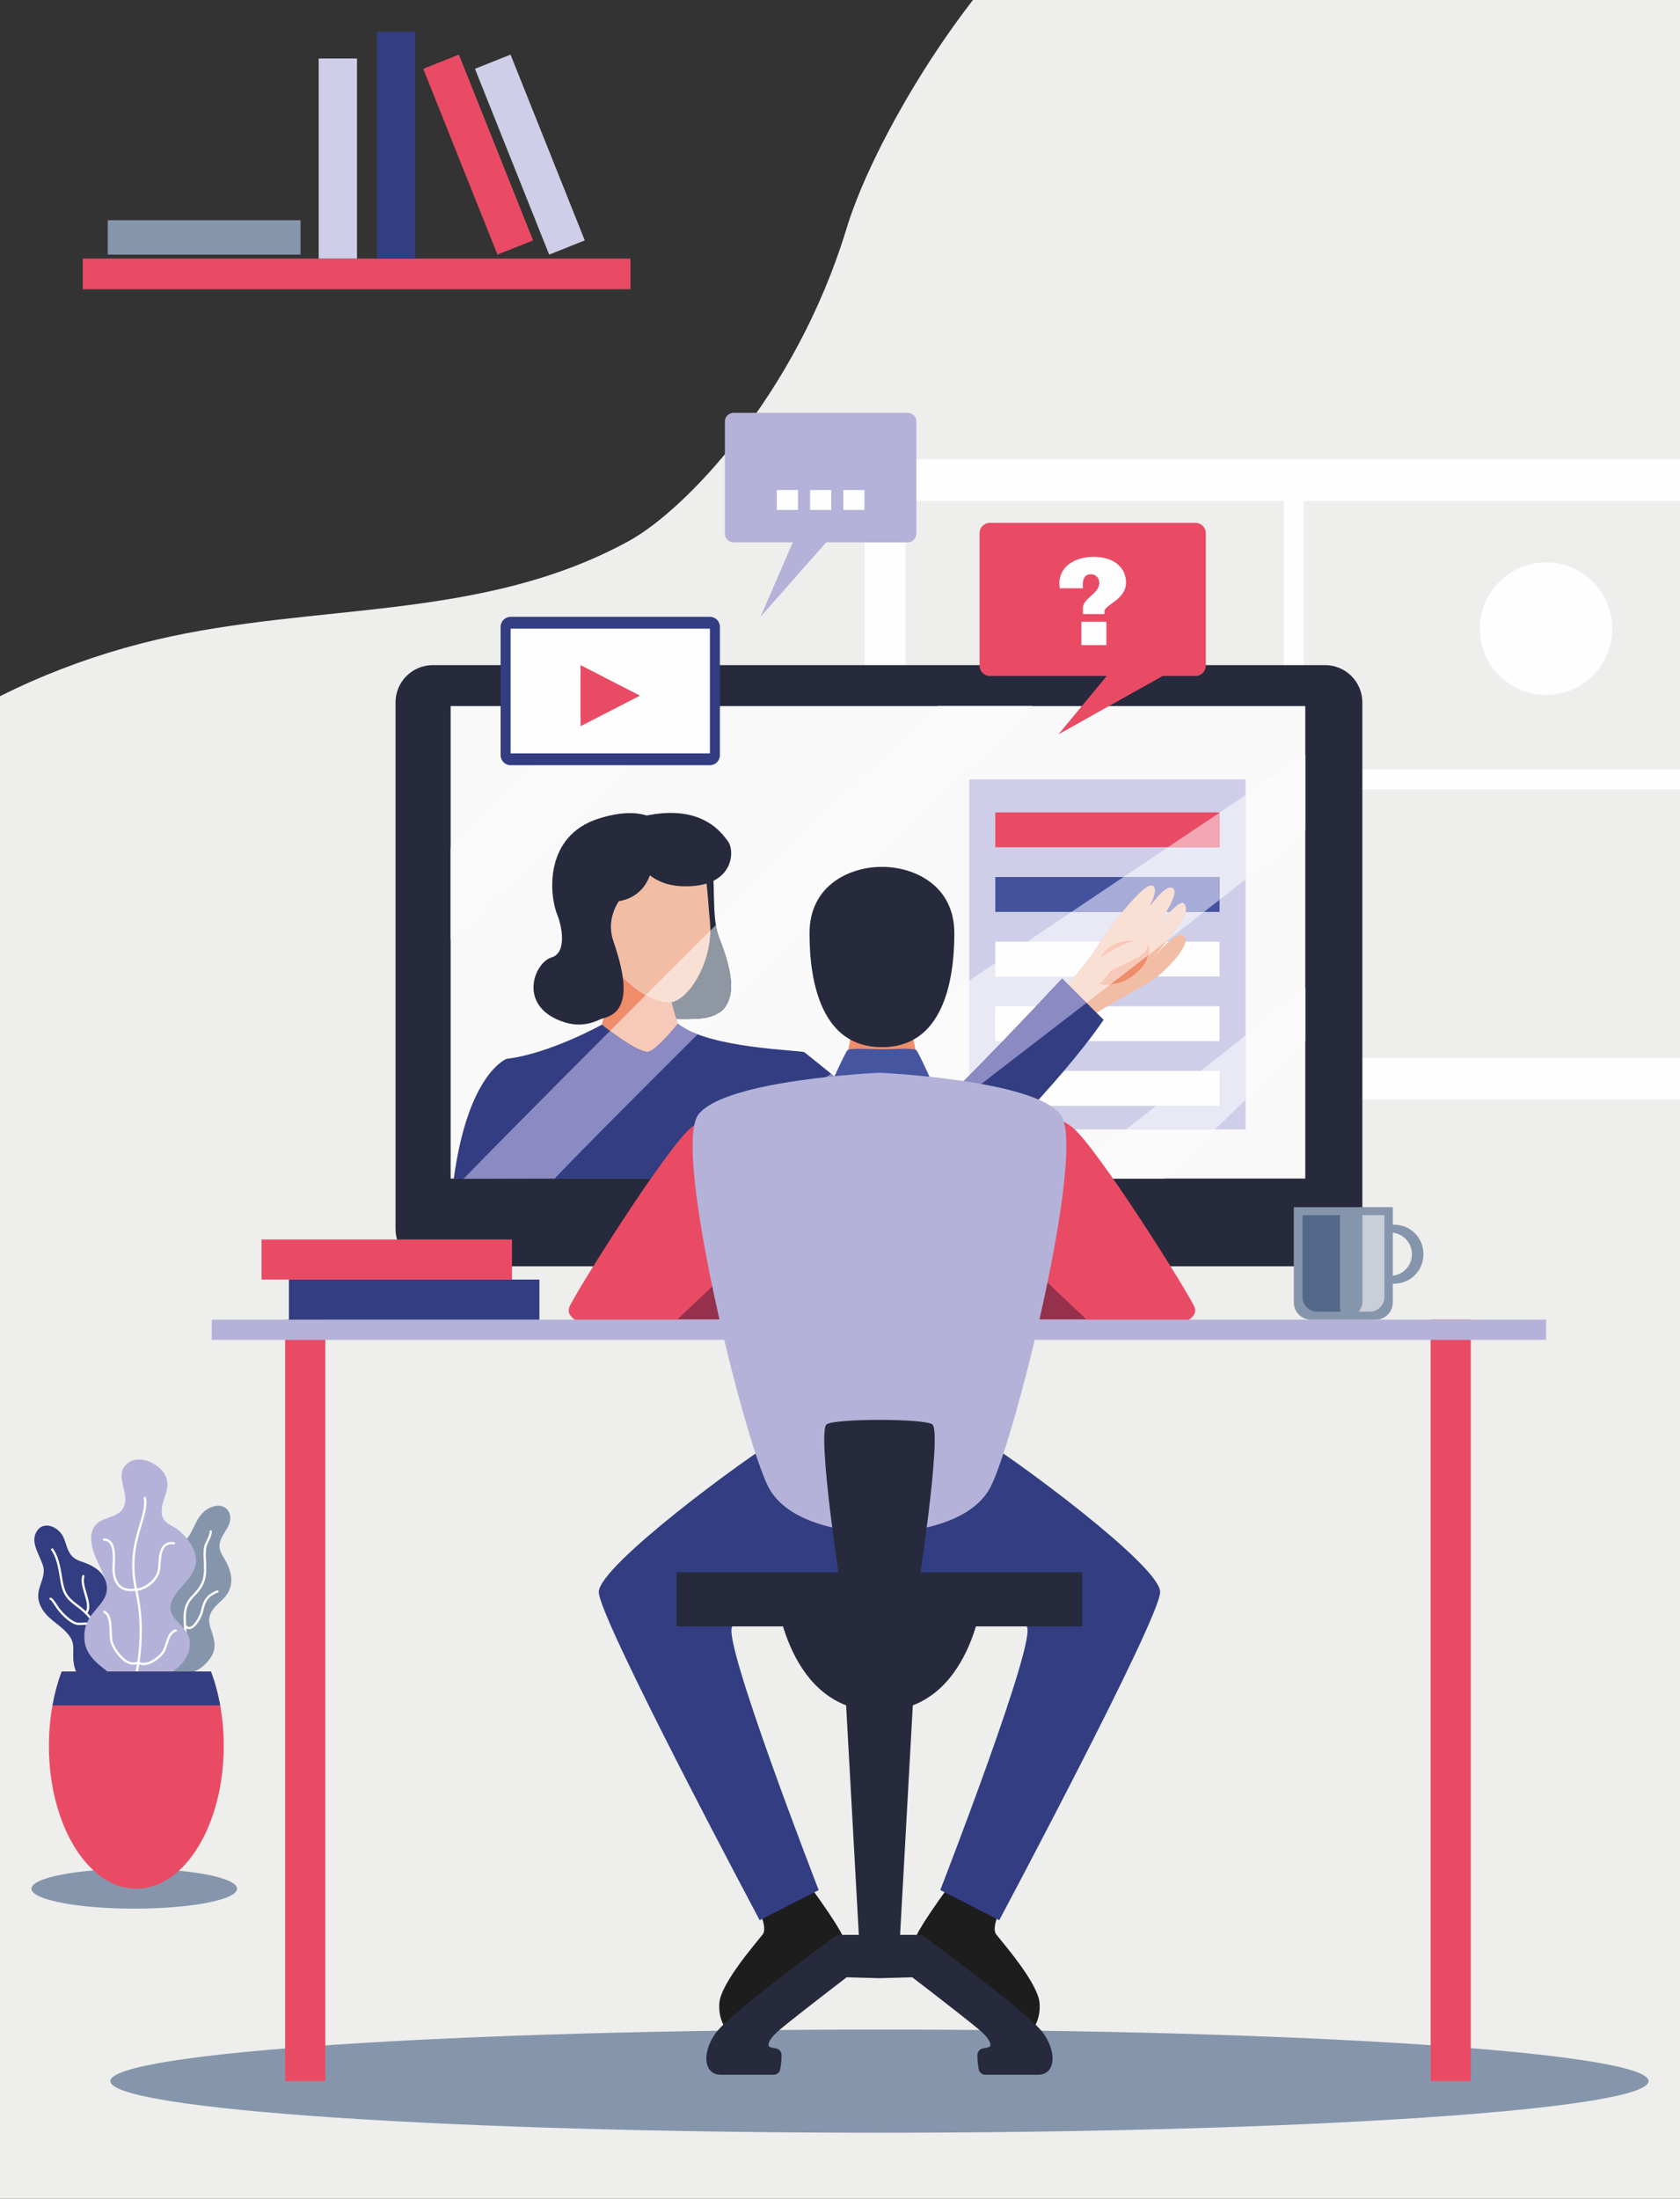 <?xml version="1.0" encoding="UTF-8"?>
<!DOCTYPE svg PUBLIC "-//W3C//DTD SVG 1.1//EN" "http://www.w3.org/Graphics/SVG/1.1/DTD/svg11.dtd">
<!-- Creator: CorelDRAW 2021.5 -->
<svg xmlns="http://www.w3.org/2000/svg" xml:space="preserve" width="324px" height="424px" version="1.1" style="shape-rendering:geometricPrecision; text-rendering:geometricPrecision; image-rendering:optimizeQuality; fill-rule:evenodd; clip-rule:evenodd"
viewBox="0 0 324 424"
 xmlns:xlink="http://www.w3.org/1999/xlink"
 xmlns:xodm="http://www.corel.com/coreldraw/odm/2003">
 <rect x="0" y="0" width="324" height="424" fill="#333333" stroke="none"/>
 <defs>
  <style type="text/css">
   <![CDATA[
    .fil26 {fill:none}
    .fil2 {fill:#FEFEFE;fill-rule:nonzero}
    .fil0 {fill:#FAB723;fill-rule:nonzero}
    .fil16 {fill:#F3A6B4;fill-rule:nonzero}
    .fil8 {fill:#E94B65;fill-rule:nonzero}
    .fil13 {fill:#FCFBFB;fill-rule:nonzero}
    .fil18 {fill:#F9E0D4;fill-rule:nonzero}
    .fil19 {fill:#F7C9B9;fill-rule:nonzero}
    .fil10 {fill:#EF8C6A;fill-rule:nonzero}
    .fil6 {fill:#FAF9F9;fill-rule:nonzero}
    .fil11 {fill:#F2BDA5;fill-rule:nonzero}
    .fil1 {fill:#EEEEEC;fill-rule:nonzero}
    .fil14 {fill:#E8E9F5;fill-rule:nonzero}
    .fil7 {fill:#CECEE8;fill-rule:nonzero}
    .fil25 {fill:#C9CED9;fill-rule:nonzero}
    .fil21 {fill:#95314C;fill-rule:nonzero}
    .fil4 {fill:#B4B2D9;fill-rule:nonzero}
    .fil17 {fill:#A6ACD7;fill-rule:nonzero}
    .fil15 {fill:#8F97A2;fill-rule:nonzero}
    .fil3 {fill:#8596AC;fill-rule:nonzero}
    .fil20 {fill:#8B8AC2;fill-rule:nonzero}
    .fil24 {fill:#536889;fill-rule:nonzero}
    .fil23 {fill:#4555A0;fill-rule:nonzero}
    .fil9 {fill:#44529D;fill-rule:nonzero}
    .fil22 {fill:#1D1D1E;fill-rule:nonzero}
    .fil5 {fill:#262A3C;fill-rule:nonzero}
    .fil12 {fill:#323D82;fill-rule:nonzero}
   ]]>
  </style>
   <clipPath id="id0">
    <path d="M0 0l324 0 0 424 -324 0 0 -424z"/>
   </clipPath>
 </defs>
 <g id="Layer_x0020_1">
  <g>
  </g>
  <g style="clip-path:url(#id0)">
   <g id="_2608856836704">
    <path class="fil0" d="M-164.5 382.76c-2.63,1 -7.88,2.34 -9.51,4.86 -1.6,2.48 -2.29,5.47 -2.66,8.41 2.13,-2.27 4.44,-4.43 7.08,-6.41 4.55,-3.42 9.33,-6.62 13.91,-10.04 -2.96,1.02 -5.91,2.07 -8.82,3.18z"/>
    <path class="fil1" d="M334 427.3l0 -442.01c0,-2.67 -2.16,-4.83 -4.83,-4.83l-121.41 0c-17.73,10.68 -38.79,44.8 -44.5,63.6 -9.73,32.06 -31.12,54.33 -41.99,60.27 -28.38,15.55 -60.37,11.8 -91.11,19.03 -33.31,7.84 -64.35,27.99 -79.01,57.81 -14.18,28.83 -10.05,53.01 -18.28,82.69 -8.35,30.13 -38.35,53.52 -66.84,64.43 -30.18,11.56 -59.38,20.25 -64.89,52.92 -2.84,16.81 -1.35,34.24 3.53,50.92l524.5 0c2.67,0 4.83,-2.16 4.83,-4.83z"/>
    <path class="fil2" d="M324.42 203.99l-149.8 0 0 -107.39 149.8 0 0 107.39zm-157.64 -115.41l0 123.43 165.47 0 0 -123.43 -165.47 0z"/>
    <polygon class="fil2" points="247.59,207.73 251.44,207.73 251.44,92.87 247.59,92.87 "/>
    <polygon class="fil2" points="169.54,152.23 329.5,152.23 329.5,148.37 169.54,148.37 "/>
    <path class="fil3" d="M317.94 401.32c0,5.5 -66.41,9.95 -148.33,9.95 -81.91,0 -148.32,-4.45 -148.32,-9.95 0,-5.49 66.41,-9.94 148.32,-9.94 81.92,0 148.33,4.45 148.33,9.94z"/>
    <path class="fil3" d="M45.72 364.22c0,2.12 -8.88,3.84 -19.83,3.84 -10.95,0 -19.82,-1.72 -19.82,-3.84 0,-2.13 8.87,-3.85 19.82,-3.85 10.95,0 19.83,1.72 19.83,3.85z"/>
    <path class="fil4" d="M175.05 104.59l-15.72 0 -12.66 14.36 6.23 -14.36 -11.42 0c-0.93,0 -1.68,-0.75 -1.68,-1.67l0 -21.63c0,-0.93 0.75,-1.68 1.68,-1.68l33.57 0c0.93,0 1.68,0.75 1.68,1.68l0 21.63c0,0.92 -0.75,1.67 -1.68,1.67z"/>
    <polygon class="fil2" points="149.82,98.33 153.9,98.33 153.9,94.5 149.82,94.5 "/>
    <polygon class="fil2" points="156.23,98.33 160.31,98.33 160.31,94.5 156.23,94.5 "/>
    <polygon class="fil2" points="162.64,98.33 166.71,98.33 166.71,94.5 162.64,94.5 "/>
    <path class="fil5" d="M255.54 244.19l-172.07 0c-3.97,0 -7.19,-3.22 -7.19,-7.19l0 -101.55c0,-3.97 3.22,-7.19 7.19,-7.19l172.07 0c3.97,0 7.2,3.22 7.2,7.19l0 101.55c0,3.97 -3.23,7.19 -7.2,7.19z"/>
    <polygon class="fil6" points="86.91,227.27 251.73,227.27 251.73,136.16 86.91,136.16 "/>
    <polygon class="fil7" points="186.93,217.8 240.22,217.8 240.22,150.3 186.93,150.3 "/>
    <polygon class="fil8" points="191.95,163.38 235.2,163.38 235.2,156.66 191.95,156.66 "/>
    <polygon class="fil9" points="191.95,175.85 235.2,175.85 235.2,169.12 191.95,169.12 "/>
    <polygon class="fil2" points="191.95,188.31 235.2,188.31 235.2,181.59 191.95,181.59 "/>
    <polygon class="fil2" points="191.95,200.78 235.2,200.78 235.2,194.05 191.95,194.05 "/>
    <polygon class="fil2" points="191.95,213.25 235.2,213.25 235.2,206.52 191.95,206.52 "/>
    <path class="fil5" d="M126.97 158.58c0,0 8.78,0.05 10.01,5.77 1.22,5.73 0.13,12.16 1.63,16.19 1.5,4.03 6.16,15.26 -3.84,15.9 -10.01,0.64 -11.64,-2.23 -14.09,-2.33 -0.97,-0.04 -2.12,0.84 -3.6,1.73 -2.29,1.37 -5.38,2.74 -9.78,0.69 -7.25,-3.38 -4.08,-10.98 -0.95,-11.89 3.13,-0.92 1.91,-6.33 1.16,-8.13 -1.57,-3.75 -2.72,-15.27 7.96,-18.66 8.64,-2.74 11.5,0.73 11.5,0.73z"/>
    <path class="fil10" d="M118.55 179.37c-0.65,7.71 -1.17,16.84 -4.35,23.34 0.36,3.13 2.09,9.06 10.13,8.86 6.81,-0.18 8.83,-4.45 9.38,-7.61 -3.18,-5.42 -5.12,-12.69 -5.56,-19.86 -3.11,-0.01 -7.44,-3.17 -9.6,-4.73z"/>
    <path class="fil11" d="M120.81 161.46c0,0 11.03,0.53 13.31,2.81 2.28,2.28 2.17,6.91 2.81,13.69 0.64,6.79 -3.53,14.28 -7.21,15.27 -3.67,0.99 -13.78,-5.34 -15.19,-15.89 -1.42,-10.55 2.04,-16.24 6.28,-15.88z"/>
    <path class="fil11" d="M203.65 192.48c0,0 5.39,-5.99 7.49,-9.28 2.06,-3.25 9.77,-13.96 11.37,-12.28 1.59,1.67 -5.04,10.54 -5.04,10.54 0,0 6.42,-11.5 8.67,-10.23 2.22,1.24 -5.96,11.35 -5.96,11.35 0,0 6.97,-9.73 8.17,-8.37 1.19,1.35 -0.23,3.5 -5.97,10.6 0,0 4.92,-6.12 6.11,-4.19 1.19,1.91 -4.42,7.31 -6.39,8.5 -1.99,1.21 -11.64,6.34 -14.24,8.86 0,0 -4.63,-2.39 -4.21,-5.5z"/>
    <path class="fil10" d="M221.58 182.73c-0.57,-1.46 -2.85,-1.34 -4.22,-1.21 -1.68,0.15 -3.22,0.72 -4.31,2.06 -0.58,0.7 -1.04,1.42 -1.67,2.08 -1.23,1.28 -0.41,2.36 -0.02,3.75 0.11,0.41 2.79,0.81 5.37,-0.22 1.87,-0.75 3.78,-2.78 4.16,-3.58 0.49,-1.01 0.88,-2.37 0.69,-2.88z"/>
    <path class="fil11" d="M212.52 184.44c0,0 6.14,-4.16 8.04,-2.89 1.91,1.27 0.21,2.89 -6.27,5.57 0,0 -2.12,3.17 -3.6,3.52 0,0 -2.18,-3.94 1.83,-6.2z"/>
    <path class="fil5" d="M125.72 158.95c0,0 3.03,13.19 -6.37,14.84 0,0 -2.48,3.36 -1.13,7.45 1.34,4.1 4.34,12.85 -1.08,14.87 -5.43,2.03 -9.53,-1.27 -7.34,-9.8 2.2,-8.53 2.2,-13.19 3.54,-19.41 1.34,-6.22 3.91,-10.81 12.38,-7.95z"/>
    <path class="fil5" d="M120.33 158.49c0,0 0.69,11.91 11,12.4 10.3,0.49 10.4,-6.8 9.11,-8.58 -1.28,-1.77 -5.96,-8.74 -20.11,-3.82z"/>
    <path class="fil12" d="M130.75 197.4c0,0 -3.7,4.67 -5.53,5.37 -1.84,0.71 -9.14,-5.18 -9.14,-5.18 0,0 -10.04,5.61 -18.37,6.59 0,0 -7.42,2.69 -10.2,23.13l66.62 0c0,0 -0.47,-4.27 0,-4.27 0.47,0 3.67,4.27 8.84,4.27 5.17,0 22.66,0 22.66,0 0,0 18.61,-18.03 27.21,-30.65l-8 -7.96c0,0 -27.2,29.16 -29.46,29.16 -2.25,0 -19.56,-14.52 -20.26,-14.95 -0.71,-0.42 -18.59,-0.71 -24.37,-5.51z"/>
    <path class="fil13" d="M224.44 227.27l-19.37 0c0,0 5.19,-4.05 12.1,-9.47l17.13 0c-5.39,5.19 -9.86,9.47 -9.86,9.47zm15.78 -15.19l0 -12.39c6.42,-5.07 11.23,-8.89 11.51,-9.21l0 10.26c-1.98,2.06 -6.61,6.59 -11.51,11.34z"/>
    <path class="fil14" d="M234.3 217.8l-17.13 0c1.84,-1.44 3.8,-2.97 5.81,-4.55l12.22 0 0 -6.73 -3.65 0c3.03,-2.39 5.99,-4.72 8.67,-6.83l0 12.39c-1.98,1.92 -4.01,3.88 -5.92,5.72z"/>
    <path class="fil2" d="M235.2 213.25l-12.22 0c2.8,-2.2 5.72,-4.49 8.57,-6.73l3.65 0 0 6.73z"/>
    <path class="fil15" d="M165.99 227.31l-35 0 23.14 0 0 0c0,0 0,-0.01 0,-0.04l7.95 0c0.29,0.03 0.58,0.04 0.89,0.04 0.77,0 1.81,0 3.02,0l0 0z"/>
    <path class="fil13" d="M162.08 227.27l-7.95 0c-0.05,-0.44 -0.44,-4.23 0,-4.23 0.44,0 3.3,3.79 7.95,4.23z"/>
    <path class="fil13" d="M175.38 217.86c-1.49,0 -9.6,-6.38 -15.1,-10.81 8.16,-5.53 17.34,-11.71 26.65,-17.97l0 18.32c-5.63,5.69 -10.63,10.46 -11.55,10.46zm64.84 -48.29l0 -16.24c6.58,-4.41 10.85,-7.3 11.51,-7.79l0 14.48c-0.76,0.93 -5.12,4.5 -11.51,9.55z"/>
    <path class="fil14" d="M186.93 207.4l0 -18.32c1.67,-1.12 3.34,-2.24 5.02,-3.37l0 2.6 15.29 0c-0.44,0.54 -0.87,1.05 -1.27,1.52l-1.13 -1.13c0,0 -2.04,2.18 -5.04,5.35l-7.85 0 0 6.73 1.43 0c-2.12,2.2 -4.33,4.47 -6.45,6.62zm25.28 -25.81l-14.12 0c2.88,-1.94 5.74,-3.86 8.56,-5.74l9.82 0c-1.59,1.96 -3.15,4.12 -4.26,5.74zm12.92 -0.24c2.11,-2.71 3.21,-4.37 3.52,-5.5l3.56 0c-2.25,1.75 -4.62,3.6 -7.08,5.5zm-2.49 -2.02c0.78,-1.08 1.61,-2.31 2.31,-3.48l0.68 0c-0.97,1.01 -2.05,2.3 -2.99,3.48zm12.56 -5.82l0 -4.39 -18.52 0c2.96,-1.99 5.83,-3.91 8.56,-5.74l9.96 0 0 -6.67c1.79,-1.2 3.47,-2.33 5.02,-3.38l0 16.24c-1.56,1.23 -3.24,2.55 -5.02,3.94z"/>
    <path class="fil16" d="M235.2 163.38l-9.96 0c3.59,-2.4 6.93,-4.64 9.96,-6.67l0 6.67z"/>
    <path class="fil17" d="M232.21 175.85l-3.56 0c0.19,-0.71 0.07,-1.21 -0.3,-1.64 -0.08,-0.09 -0.18,-0.13 -0.31,-0.13 -0.52,0 -1.41,0.73 -2.41,1.77l-0.68 0c1.28,-2.16 2.09,-4.12 1.19,-4.62 -0.11,-0.07 -0.24,-0.1 -0.38,-0.1 -1.03,0 -2.6,1.72 -4.1,3.75 0.9,-1.76 1.43,-3.35 0.85,-3.96 -0.12,-0.12 -0.26,-0.18 -0.44,-0.18 -1.12,0 -3.38,2.37 -5.6,5.11l-9.82 0c3.43,-2.3 6.79,-4.56 10.03,-6.73l18.52 0 0 4.39c-0.97,0.76 -1.97,1.54 -2.99,2.34z"/>
    <path class="fil2" d="M207.24 188.31l-15.29 0 0 -2.6c2.05,-1.38 4.1,-2.75 6.14,-4.12l14.12 0c-0.44,0.63 -0.8,1.18 -1.07,1.61 -0.91,1.43 -2.45,3.38 -3.9,5.11z"/>
    <path class="fil2" d="M193.38 200.78l-1.43 0 0 -6.73 7.85 0c-1.85,1.96 -4.08,4.3 -6.42,6.73z"/>
    <path class="fil18" d="M209.55 193.39l-3.58 -3.56c0.4,-0.47 0.83,-0.98 1.27,-1.52 1.45,-1.73 2.99,-3.68 3.9,-5.11 0.27,-0.43 0.63,-0.98 1.07,-1.61 1.11,-1.62 2.67,-3.78 4.26,-5.74 2.22,-2.74 4.48,-5.11 5.6,-5.11 0.18,0 0.32,0.06 0.44,0.18 0.58,0.61 0.05,2.2 -0.85,3.96 1.5,-2.03 3.07,-3.75 4.1,-3.75 0.14,0 0.27,0.03 0.38,0.1 0.9,0.5 0.09,2.46 -1.19,4.62 -0.7,1.17 -1.53,2.4 -2.31,3.48 0.94,-1.18 2.02,-2.47 2.99,-3.48 1,-1.04 1.89,-1.77 2.41,-1.77 0.13,0 0.23,0.04 0.31,0.13 0.37,0.43 0.49,0.93 0.3,1.64 -0.31,1.13 -1.41,2.79 -3.52,5.5 -1.21,0.94 -2.45,1.9 -3.7,2.87 0.18,-0.63 0.26,-1.2 0.15,-1.49 -0.1,-0.24 -0.24,-0.44 -0.42,-0.61 -0.12,-0.2 -0.32,-0.39 -0.6,-0.57 -0.25,-0.17 -0.57,-0.24 -0.95,-0.24 -0.32,0 -0.67,0.05 -1.05,0.14 -0.43,0 -0.85,0.03 -1.2,0.07 -1.68,0.15 -3.22,0.72 -4.31,2.06 -0.28,0.34 -0.53,0.67 -0.78,1.01 -3.66,2.28 -1.58,6.05 -1.58,6.05 0.44,-0.1 0.94,-0.45 1.41,-0.9 0.33,0.06 0.73,0.1 1.2,0.1 0.28,0 0.59,-0.01 0.91,-0.05 -1.55,1.2 -3.1,2.4 -4.66,3.6z"/>
    <path class="fil19" d="M213.3 189.84c-0.47,0 -0.87,-0.04 -1.2,-0.1 1.14,-1.05 2.19,-2.62 2.19,-2.62 5.54,-2.29 7.58,-3.81 6.87,-5 0.18,0.17 0.32,0.37 0.42,0.61 0.11,0.29 0.03,0.86 -0.15,1.49 -2.37,1.83 -4.78,3.69 -7.22,5.57 -0.32,0.04 -0.63,0.05 -0.91,0.05zm-1.03 -5.25c0.25,-0.34 0.5,-0.67 0.78,-1.01 1.09,-1.34 2.63,-1.91 4.31,-2.06 0.35,-0.04 0.77,-0.07 1.2,-0.07 -2.53,0.61 -6.04,2.99 -6.04,2.99 -0.08,0.05 -0.17,0.1 -0.25,0.15z"/>
    <path class="fil18" d="M210.69 190.64c0,0 -2.08,-3.77 1.58,-6.05 0.08,-0.05 0.17,-0.1 0.25,-0.15 0,0 3.51,-2.38 6.04,-2.99 0.38,-0.09 0.73,-0.14 1.05,-0.14 0.38,0 0.7,0.07 0.95,0.24 0.28,0.18 0.48,0.37 0.6,0.57 0.71,1.19 -1.33,2.71 -6.87,5 0,0 -1.05,1.57 -2.19,2.62 -0.47,0.45 -0.97,0.8 -1.41,0.9z"/>
    <path class="fil20" d="M165.99 227.31c-1.21,0 -2.25,0 -3.02,0 -0.31,0 -0.6,-0.01 -0.89,-0.04 -4.65,-0.44 -7.51,-4.23 -7.95,-4.23 -0.44,0 -0.05,3.79 0,4.23 0,0.03 0,0.04 0,0.04l-23.14 0c2.79,-2.21 14.35,-10.14 29.29,-20.26 5.5,4.43 13.61,10.81 15.1,10.81 0.92,0 5.92,-4.77 11.55,-10.46 2.12,-2.15 4.33,-4.42 6.45,-6.62 2.34,-2.43 4.57,-4.77 6.42,-6.73 3,-3.17 5.04,-5.35 5.04,-5.35l1.13 1.13 3.58 3.56c-20.48,15.78 -41.19,31.65 -43.56,33.92z"/>
    <path class="fil13" d="M134.54 199.45c-1.51,-0.57 -2.82,-1.25 -3.79,-2.05 0,0 0,0 0,0.01 -0.11,-0.3 -0.21,-0.61 -0.31,-0.91 0.5,0.02 1.02,0.03 1.57,0.03 0.84,0 1.76,-0.03 2.76,-0.09 1.78,-0.11 3.1,-0.56 4.05,-1.25 -1.45,1.44 -2.88,2.87 -4.28,4.26zm5.37 -5.34c2.65,-3.66 -0.19,-10.59 -1.3,-13.57 -0.24,-0.66 -0.42,-1.39 -0.55,-2.16 16.71,-16.66 33.4,-33.18 42.75,-42.22l18.39 0c-0.13,0.11 -0.27,0.22 -0.4,0.33 -4.64,3.99 -34.36,33.21 -58.89,57.62z"/>
    <path class="fil15" d="M132.01 196.53c-0.55,0 -1.07,-0.01 -1.57,-0.03 -0.33,-1.06 -0.64,-2.13 -0.9,-3.23 0.06,-0.01 0.12,-0.03 0.18,-0.04 3.41,-0.92 7.24,-7.43 7.27,-13.79 0.36,-0.35 0.72,-0.71 1.07,-1.06 0.13,0.77 0.31,1.5 0.55,2.16 1.11,2.98 3.95,9.91 1.3,13.57 -0.36,0.36 -0.73,0.72 -1.09,1.08 -0.95,0.69 -2.27,1.14 -4.05,1.25 -1,0.06 -1.92,0.09 -2.76,0.09z"/>
    <path class="fil19" d="M124.86 202.83c-1.57,0 -5.15,-2.49 -7.22,-4.04 2.23,-2.23 4.53,-4.54 6.86,-6.87 1.65,0.92 3.2,1.41 4.38,1.41 0.23,0 0.45,-0.02 0.66,-0.06 0.26,1.1 0.57,2.17 0.9,3.23 0.1,0.3 0.2,0.61 0.31,0.91 -0.15,0.18 -3.74,4.67 -5.53,5.36 -0.1,0.04 -0.23,0.06 -0.36,0.06z"/>
    <path class="fil18" d="M128.88 193.33c-1.18,0 -2.73,-0.49 -4.38,-1.41 4.08,-4.08 8.28,-8.28 12.49,-12.48 -0.03,6.36 -3.86,12.87 -7.27,13.79 -0.06,0.01 -0.12,0.03 -0.18,0.04 -0.21,0.04 -0.43,0.06 -0.66,0.06z"/>
    <path class="fil20" d="M89.41 227.31l0 0c4.24,-4.39 15.14,-15.4 28.23,-28.52 2.07,1.55 5.65,4.04 7.22,4.04 0.13,0 0.26,-0.02 0.36,-0.06 1.79,-0.69 5.38,-5.18 5.53,-5.36 0,-0.01 0,-0.01 0,-0.01 0.97,0.8 2.28,1.48 3.79,2.05 -13.52,13.48 -24.61,24.64 -27.56,27.82l-17.57 0.04z"/>
    <path class="fil13" d="M86.91 181.27l0 -17.77c9.2,-9.13 18.91,-18.74 27.66,-27.34l17.98 0c-13.2,12.91 -30.88,30.4 -45.64,45.11z"/>
    <path class="fil21" d="M144.16 244.66c0,0 -2.12,-3.1 -8.54,-2.04 -6.41,1.06 -10.15,11.86 -10.15,11.86l18.19 0c0,0 1.63,-8.34 0.5,-9.82z"/>
    <path class="fil21" d="M194.89 244.66c0,0 2.11,-3.1 8.53,-2.04 6.42,1.06 10.16,11.86 10.16,11.86l-18.2 0c0,0 -1.62,-8.34 -0.49,-9.82z"/>
    <path class="fil8" d="M144.46 213.64c0,0 -6.34,0.13 -11,3.66 -4.65,3.53 -22.85,32.5 -23.69,34.84 -0.85,2.34 3.79,4.29 9.79,4.29 6,0 8.82,0.54 11.08,-1.95 2.26,-2.48 15.63,-13.67 19.15,-21.71 3.53,-8.04 -2.03,-19.55 -5.33,-19.13z"/>
    <path class="fil8" d="M195.7 213.64c0,0 6.35,0.13 11,3.66 4.66,3.53 22.85,32.5 23.7,34.84 0.85,2.34 -3.8,4.29 -9.8,4.29 -6,0 -8.82,0.54 -11.07,-1.95 -2.26,-2.48 -15.63,-13.67 -19.16,-21.71 -3.52,-8.04 2.03,-19.55 5.33,-19.13z"/>
    <polygon class="fil10" points="175.42,196.52 164.74,196.52 162.86,206.38 177.3,206.38 "/>
    <path class="fil5" d="M170.19 167.17l-0.11 0.01 -0.11 -0.01c-5.8,0 -13.85,3.31 -13.85,12.82 0,9.52 2.36,21.94 13.89,21.94l0.07 -0.01 0.07 0.01c11.54,0 13.9,-12.42 13.9,-21.94 0,-9.51 -8.06,-12.82 -13.86,-12.82z"/>
    <path class="fil22" d="M153.96 360.69l-8.74 5.36c0,0 3.1,5.36 1.88,6.96 -1.22,1.6 -8.09,9.41 -8.37,13.26 -0.28,3.86 1.88,6.21 3.01,5.83 1.13,-0.38 21.72,-15.04 21.25,-17.58 -0.47,-2.54 -9.03,-13.83 -9.03,-13.83z"/>
    <path class="fil22" d="M185.26 360.69l8.74 5.36c0,0 -3.1,5.36 -1.88,6.96 1.23,1.6 8.09,9.41 8.37,13.26 0.28,3.86 -1.88,6.21 -3.01,5.83 -1.13,-0.38 -21.72,-15.04 -21.25,-17.58 0.47,-2.54 9.03,-13.83 9.03,-13.83z"/>
    <polygon class="fil8" points="54.99,401.32 62.74,401.32 62.74,254.48 54.99,254.48 "/>
    <polygon class="fil8" points="275.91,401.32 283.65,401.32 283.65,254.48 275.91,254.48 "/>
    <polygon class="fil4" points="40.84,258.38 298.17,258.38 298.17,254.48 40.84,254.48 "/>
    <path class="fil12" d="M189.6 277.76c-5.56,-3.2 -34.42,-3.2 -39.98,0 -5.55,3.2 -34.14,24.17 -34.14,29.24 0,5.08 31.03,63.29 31.03,63.29l11.38 -5.81c0,0 -18.94,-48.73 -16.64,-50.85 2.3,-2.11 28.36,-3.71 28.36,-3.71 0,0 26.06,1.6 28.37,3.71 2.3,2.12 -16.64,50.85 -16.64,50.85l11.37 5.81c0,0 31.03,-58.21 31.03,-63.29 0,-5.07 -28.58,-26.04 -34.14,-29.24z"/>
    <path class="fil23" d="M176.72 202.52c-0.48,-0.49 -4.59,-0.17 -6.64,-0.17 -2.04,0 -6.15,-0.32 -6.64,0.17 -0.48,0.48 -3.76,7.79 -3.76,7.79l10.4 2.2 10.4 -2.2c0,0 -3.27,-7.31 -3.76,-7.79z"/>
    <path class="fil5" d="M201.26 392.14c-2.73,-3.91 -23.51,-19.03 -23.51,-19.03l-16.28 0c0,0 -20.78,15.12 -23.51,19.03 -2.72,3.91 -2.15,7.95 1.04,7.95l10.19 0c0.61,0 1.14,-0.41 1.26,-1 0.14,-0.67 0.28,-1.64 0.27,-2.8 0,-0.64 -0.46,-1.2 -1.1,-1.29 -0.64,-0.09 -1.35,-0.24 -1.39,-0.48 -0.1,-0.55 0.25,-1.54 2.33,-3.27 3.77,-3.1 12.73,-9.96 12.73,-9.96l6.32 0.18 6.32 -0.18c0,0 8.97,6.86 12.73,9.96 2.08,1.73 2.44,2.72 2.33,3.27 -0.04,0.24 -0.75,0.39 -1.39,0.48 -0.63,0.09 -1.09,0.65 -1.1,1.29 -0.01,1.16 0.13,2.13 0.27,2.8 0.12,0.59 0.65,1 1.26,1l10.19 0c3.2,0 3.76,-4.04 1.04,-7.95z"/>
    <polygon class="fil5" points="169.61,309.92 162.13,309.92 165.87,377.43 173.35,377.43 177.09,309.92 "/>
    <path class="fil5" d="M169.61 307l-19.99 0c0,0 2.04,23 19.99,23 17.96,0 19.99,-23 19.99,-23l-19.99 0z"/>
    <path class="fil4" d="M204.55 214.95c-5.08,-6.77 -34.94,-8.08 -34.94,-8.08 0,0 -29.86,1.31 -34.94,8.08 -5.07,6.77 8.84,62.81 13.54,71.84 4.71,9.03 21.4,8.84 21.4,8.84 0,0 16.7,0.19 21.4,-8.84 4.7,-9.03 18.62,-65.07 13.54,-71.84z"/>
    <path class="fil5" d="M179.79 274.66c-1.71,-1.14 -18.65,-1.14 -20.36,0 -1.97,1.32 2.82,33.19 3.57,36.39 0.76,3.2 12.47,3.2 13.22,0 0.75,-3.2 5.55,-35.07 3.57,-36.39z"/>
    <polygon class="fil5" points="130.5,313.63 208.72,313.63 208.72,303.2 130.5,303.2 "/>
    <polygon class="fil12" points="55.72,254.48 104.03,254.48 104.03,246.75 55.72,246.75 "/>
    <polygon class="fil8" points="50.44,246.75 98.74,246.75 98.74,239.02 50.44,239.02 "/>
    <path class="fil3" d="M268.9 236.17l-2.76 0 0 1.52 2.02 0c2.28,0 4.13,1.85 4.13,4.13l0 0.08c0,2.28 -1.85,4.12 -4.13,4.12l-2.02 0 0 1.52 2.76 0c3.1,0 5.62,-2.52 5.62,-5.63l0 -0.11c0,-3.11 -2.52,-5.63 -5.62,-5.63z"/>
    <path class="fil3" d="M265.3 254.48l-12.47 0c-1.83,0 -3.31,-1.48 -3.31,-3.31l0 -18.38 19.09 0 0 18.38c0,1.83 -1.48,3.31 -3.31,3.31z"/>
    <path class="fil24" d="M258.42 251.99l0 -17.66 -7.22 0 0 15.77c0,1.57 1.27,2.84 2.84,2.84l4.55 0c-0.09,-0.3 -0.17,-0.61 -0.17,-0.95z"/>
    <path class="fil25" d="M262.76 234.33l0 16.63c0,0.76 -0.28,1.45 -0.73,1.98l2.13 0c1.56,0 2.84,-1.27 2.84,-2.84l0 -15.77 -4.24 0z"/>
    <path class="fil12" d="M136.92 147.56l-38.45 0c-1.06,0 -1.92,-0.87 -1.92,-1.93l0 -24.76c0,-1.06 0.86,-1.92 1.92,-1.92l38.45 0c1.06,0 1.92,0.86 1.92,1.92l0 24.76c0,1.06 -0.86,1.93 -1.92,1.93z"/>
    <polygon class="fil2" points="98.47,145.28 136.91,145.28 136.91,121.23 98.47,121.23 "/>
    <polygon class="fil8" points="111.96,128.26 111.96,140.04 123.43,134.15 "/>
    <polygon class="fil8" points="15.96,55.78 121.59,55.78 121.59,49.86 15.96,49.86 "/>
    <polygon class="fil12" points="72.71,49.86 80.1,49.86 80.1,6.13 72.71,6.13 "/>
    <polygon class="fil7" points="61.46,49.86 68.85,49.86 68.85,11.28 61.46,11.28 "/>
    <polygon class="fil8" points="102.81,46.36 95.94,49.1 81.63,13.27 88.5,10.53 "/>
    <polygon class="fil7" points="112.78,46.36 105.91,49.1 91.6,13.27 98.46,10.53 "/>
    <polygon class="fil3" points="20.78,49.1 57.97,49.1 57.97,42.46 20.78,42.46 "/>
    <path class="fil8" d="M190.9 130.35l22.55 0 -9.33 11.27 20.12 -11.27 6.33 0c1.09,0 1.98,-0.89 1.98,-1.98l0 -25.55c0,-1.1 -0.89,-1.99 -1.98,-1.99l-39.67 0c-1.1,0 -1.99,0.89 -1.99,1.99l0 25.55c0,1.09 0.89,1.98 1.99,1.98z"/>
    <path class="fil2" d="M213.37 124.4l-4.81 0 0 -4.5 4.81 0 0 4.5zm3.79 -12.06c0,3.31 -4.16,4.28 -4.16,5.57l0 0.51 -4.15 0 0 -1.22c0,-1.77 3.16,-2.79 3.16,-4.76 0,-0.9 -0.59,-1.7 -1.61,-1.7 -1.31,0 -1.58,1.02 -1.58,2.04 0,0.22 0,0.44 0.03,0.66l-4.48 0c-0.02,-0.32 -0.07,-0.61 -0.07,-0.93 0,-3.16 2.82,-5.13 6.64,-5.13 3.72,0 6.22,1.95 6.22,4.96z"/>
    <path class="fil3" d="M29.38 323.21c-2.89,-1.23 -4.99,-2.25 -4.5,-6.87 0.24,-2.19 1.02,-3.71 2.59,-5.04 1.28,-1.07 1.92,-1.47 2.32,-3.25 0.6,-2.7 -0.16,-4.92 1.14,-7.39 1.38,-2.64 4.37,-2.37 5.75,-4.83 1.2,-2.13 1.75,-4.49 4.46,-5.32 2.4,-0.74 3.86,1.32 3.05,3.41 -0.48,1.22 -1.49,2.27 -1.79,3.56 -0.3,1.28 0.32,2.15 0.93,3.19 1.44,2.48 2.18,5.46 -0.62,7.99 -1.67,1.5 -2.95,2.8 -2.11,5.28 0.96,2.83 1.46,4.56 -1.1,7.04 -1.92,1.87 -3.7,1.72 -5.85,1.86 -1.93,0.13 -4.44,0.95 -6.02,-0.33l1.75 0.7z"/>
    <path class="fil12" d="M23.21 323.15c-2.07,2.22 -3.84,3.96 -6.9,1.32 -1.55,-1.34 -2.23,-2.96 -2.19,-5.27 0.03,-1.81 0.16,-2.63 -0.97,-4.03 -1.77,-2.18 -4.31,-2.96 -5.46,-5.78 -1.23,-3.04 1.53,-4.98 0.53,-7.71 -0.87,-2.37 -2.51,-4.59 -0.95,-6.64 1.27,-1.67 3.89,-0.67 4.88,1.24 0.57,1.1 0.68,2.34 1.41,3.4 0.7,1.02 1.66,1.28 2.67,1.64 2.26,0.82 4.29,2.19 4.48,5.08 0.11,1.79 0.29,3.27 1.99,4.03 1.8,0.8 2.8,1.32 3.14,4.03 0.26,2.1 -0.42,3.29 -1.13,4.97 -0.67,1.6 -1.24,4.12 -2.7,5.04l1.2 -1.32z"/>
    <path class="fil2" d="M31.5 320.23c-0.09,0 -0.18,-0.01 -0.27,-0.02 -0.12,-0.01 -0.21,-0.12 -0.2,-0.24 0.02,-0.12 0.11,-0.21 0.24,-0.19 1.44,0.15 2.92,-1.16 3.74,-2.32 0.66,-0.93 0.6,-1.76 0.52,-2.82l-0.05 -0.87c-0.14,-2.29 -0.26,-4.26 1.51,-6.05 1.96,-1.98 2.44,-3.21 2.34,-5.96 0,-0.22 -0.02,-0.46 -0.03,-0.7 -0.05,-0.9 -0.11,-1.91 0.06,-2.74 0.1,-0.47 0.32,-0.92 0.53,-1.36 0.27,-0.56 0.53,-1.09 0.54,-1.65 0,-0.12 0.09,-0.22 0.21,-0.22l0.01 0c0.12,0 0.21,0.1 0.21,0.22 -0.01,0.66 -0.3,1.26 -0.58,1.84 -0.21,0.43 -0.4,0.84 -0.49,1.26 -0.16,0.78 -0.1,1.76 -0.06,2.62 0.02,0.25 0.03,0.49 0.04,0.71 0.11,2.87 -0.43,4.22 -2.47,6.29 -1.63,1.65 -1.52,3.44 -1.39,5.71l0.06 0.87c0.08,1.1 0.14,2.05 -0.6,3.1 -0.88,1.24 -2.34,2.52 -3.87,2.52z"/>
    <path class="fil2" d="M36.47 314.17c-0.27,0 -0.59,-0.11 -0.9,-0.48 -0.08,-0.09 -0.07,-0.23 0.02,-0.3 0.09,-0.08 0.23,-0.07 0.31,0.02 0.23,0.27 0.47,0.37 0.73,0.3 0.92,-0.23 1.92,-2.19 2.08,-2.93 0.48,-2.17 1.05,-3.28 3.17,-4.09 0.11,-0.05 0.24,0.01 0.28,0.12 0.05,0.11 -0.01,0.24 -0.12,0.28 -2.04,0.79 -2.47,1.81 -2.9,3.78 -0.15,0.66 -1.17,2.95 -2.4,3.26 -0.08,0.02 -0.17,0.04 -0.27,0.04z"/>
    <path class="fil2" d="M23.33 322.01c-0.41,0 -0.79,-0.1 -1.15,-0.28 -1.52,-0.81 -2.22,-3.17 -2.84,-5.25 -0.31,-1.03 -0.6,-2 -0.95,-2.63 -0.93,-1.7 -1.96,-2.83 -3.78,-4.16 -2.14,-1.57 -2.66,-2.75 -3.04,-5.31 -0.32,-2.09 -0.74,-4.19 -1.68,-5.44 -0.08,-0.1 -0.05,-0.24 0.04,-0.31 0.1,-0.07 0.23,-0.05 0.31,0.04 1,1.33 1.44,3.5 1.76,5.65 0.37,2.46 0.84,3.53 2.86,5.01 1.55,1.14 2.81,2.31 3.91,4.31 0.37,0.67 0.67,1.67 0.98,2.72 0.6,2 1.28,4.26 2.64,4.98 0.52,0.28 1.11,0.31 1.8,0.09 0.12,-0.04 0.24,0.02 0.28,0.14 0.04,0.11 -0.03,0.24 -0.14,0.27 -0.35,0.11 -0.68,0.17 -1,0.17z"/>
    <path class="fil2" d="M16.62 311.26l-0.14 -0.05c-0.09,-0.07 -0.11,-0.21 -0.04,-0.3 0.64,-0.83 0.25,-2.15 -0.16,-3.54 -0.36,-1.22 -0.74,-2.47 -0.42,-3.49 0.04,-0.12 0.16,-0.19 0.28,-0.15 0.11,0.04 0.17,0.16 0.14,0.28 -0.28,0.89 0.07,2.08 0.42,3.23 0.42,1.44 0.87,2.93 0.09,3.93l-0.17 0.09z"/>
    <path class="fil2" d="M18.8 314.21l-0.08 -0.02c-0.31,-0.12 -0.55,-0.26 -0.78,-0.41 -0.38,-0.22 -0.7,-0.42 -1.23,-0.45 -0.28,-0.02 -0.55,0 -0.8,0.02 -0.55,0.03 -1.1,0.08 -1.77,-0.25 -0.94,-0.48 -1.94,-1.35 -2.97,-2.61 -0.14,-0.17 -0.31,-0.44 -0.5,-0.73 -0.28,-0.42 -0.78,-1.19 -0.97,-1.24 -0.12,-0.03 -0.2,-0.14 -0.17,-0.25 0.02,-0.12 0.13,-0.2 0.24,-0.18 0.34,0.06 0.71,0.58 1.26,1.43 0.18,0.28 0.36,0.54 0.48,0.7 0.68,0.83 1.72,1.93 2.83,2.49 0.55,0.28 1.01,0.24 1.54,0.2 0.27,-0.02 0.55,-0.04 0.86,-0.02 0.64,0.04 1.04,0.29 1.43,0.52 0.21,0.13 0.44,0.27 0.71,0.37 0.11,0.05 0.17,0.17 0.12,0.29 -0.03,0.08 -0.11,0.14 -0.2,0.14z"/>
    <path class="fil4" d="M22.33 323.62c-3.1,-2.62 -6.79,-4.37 -5.95,-9.35 0.69,-4.13 5.45,-5.19 3.95,-9.63 -0.95,-2.83 -3.41,-6.1 -2.57,-9.27 0.89,-3.38 5.31,-2.03 6.26,-5.18 0.8,-2.66 -2.01,-5.75 0.49,-7.93 2.2,-1.92 6.1,-0.1 7.29,2.11 1.51,2.82 -0.99,4.92 -0.58,7.66 0.27,1.78 1.97,2.04 3.22,3.06 1.21,1 2.5,2.55 3.03,4.03 1.61,4.57 -2.99,6.23 -4.38,9.74 -1.31,3.32 3.17,4.35 3.51,7.7 0.37,3.69 -3.58,6.6 -6.76,7.21 -2.2,0.41 -5.55,1.5 -7.51,-0.15z"/>
    <path class="fil2" d="M25.89 324.69l-0.06 -0.01c-0.12,-0.03 -0.18,-0.15 -0.15,-0.27 0.03,-0.08 2.5,-8.56 0.4,-17.57 -1.33,-5.71 -0.13,-9.71 0.84,-12.92 0.58,-1.9 1.07,-3.55 0.8,-5.01 -0.02,-0.12 0.06,-0.24 0.18,-0.26 0.12,-0.02 0.23,0.06 0.25,0.18 0.29,1.56 -0.22,3.26 -0.81,5.22 -0.95,3.16 -2.14,7.09 -0.83,12.69 2.12,9.13 -0.38,17.71 -0.41,17.8 -0.02,0.09 -0.11,0.15 -0.21,0.15z"/>
    <path class="fil2" d="M26.44 306.78c-0.1,0 -0.19,-0.08 -0.21,-0.19 -0.02,-0.12 0.06,-0.23 0.18,-0.25 1.81,-0.27 3.89,-1.93 4.08,-3.95 0.02,-0.24 0.04,-0.51 0.05,-0.78 0.08,-1.33 0.19,-2.98 1.15,-3.78 0.47,-0.39 1.11,-0.54 1.88,-0.44 0.12,0.01 0.21,0.12 0.19,0.24 -0.01,0.12 -0.12,0.2 -0.24,0.19 -0.67,-0.08 -1.17,0.03 -1.55,0.34 -0.82,0.68 -0.91,2.23 -0.99,3.47 -0.02,0.28 -0.03,0.56 -0.06,0.8 -0.22,2.3 -2.48,4.05 -4.44,4.35l-0.04 0z"/>
    <path class="fil2" d="M25.13 306.84c-0.88,-0.02 -1.6,-0.28 -2.16,-0.77 -0.89,-0.77 -1.33,-2.12 -1.29,-3.9 0.01,-0.17 0.02,-0.38 0.03,-0.6 0.06,-1.26 0.16,-3.16 -0.63,-4.02 -0.26,-0.28 -0.59,-0.43 -1.02,-0.44 -0.12,-0.01 -0.22,-0.11 -0.21,-0.23 0,-0.12 0.1,-0.21 0.22,-0.21l0.01 0c0.54,0.02 0.99,0.22 1.33,0.58 0.9,1 0.8,3.01 0.74,4.34 -0.01,0.22 -0.02,0.42 -0.03,0.59 -0.04,1.65 0.35,2.88 1.13,3.56 0.68,0.59 1.65,0.78 2.88,0.59 0.12,-0.02 0.23,0.06 0.25,0.18 0.02,0.12 -0.06,0.23 -0.18,0.25 -0.38,0.06 -0.74,0.09 -1.07,0.08z"/>
    <path class="fil2" d="M27.7 321.11c-0.27,0 -0.54,-0.04 -0.79,-0.15 -0.11,-0.05 -0.17,-0.17 -0.12,-0.28 0.05,-0.11 0.17,-0.17 0.28,-0.12 1.32,0.54 3.33,-0.94 4.09,-1.92 0.32,-0.41 0.53,-1.05 0.75,-1.72 0.39,-1.19 0.8,-2.43 1.91,-2.71 0.12,-0.03 0.24,0.04 0.26,0.16 0.03,0.12 -0.04,0.24 -0.15,0.27 -0.88,0.21 -1.25,1.33 -1.61,2.42 -0.23,0.71 -0.45,1.38 -0.81,1.84 -0.69,0.88 -2.34,2.21 -3.81,2.21z"/>
    <path class="fil2" d="M25.76 321.03c-0.28,0 -0.56,-0.05 -0.85,-0.15 -1.6,-0.56 -2.94,-2.55 -3.45,-3.75 -0.27,-0.64 -0.3,-1.55 -0.33,-2.51 -0.06,-1.53 -0.12,-3.1 -1.12,-3.6 -0.1,-0.06 -0.15,-0.19 -0.09,-0.3 0.05,-0.11 0.18,-0.15 0.29,-0.09 1.23,0.61 1.3,2.4 1.35,3.97 0.03,0.93 0.07,1.8 0.3,2.36 0.47,1.08 1.74,2.99 3.2,3.5 0.57,0.2 1.11,0.16 1.61,-0.11 0.1,-0.06 0.24,-0.02 0.3,0.09 0.05,0.1 0.01,0.24 -0.09,0.29 -0.36,0.2 -0.74,0.3 -1.12,0.3z"/>
    <path class="fil8" d="M11.9 322.33c-1.56,4.18 -2.47,9.09 -2.47,14.35 0,15.21 7.55,27.54 16.86,27.54 9.31,0 16.86,-12.33 16.86,-27.54 0,-5.26 -0.9,-10.17 -2.47,-14.35l-28.78 0z"/>
    <path class="fil12" d="M42.46 328.86c-0.42,-2.32 -1.02,-4.51 -1.78,-6.53l-28.78 0c-0.75,2.02 -1.35,4.21 -1.77,6.53l32.33 0z"/>
    <path class="fil2" d="M310.94 121.23c0,7.05 -5.71,12.77 -12.77,12.77 -7.05,0 -12.77,-5.72 -12.77,-12.77 0,-7.06 5.72,-12.77 12.77,-12.77 7.06,0 12.77,5.71 12.77,12.77z"/>
   </g>
  </g>
  <polygon class="fil26" points="0,0 324,0 324,424 0,424 "/>
 </g>
</svg>
